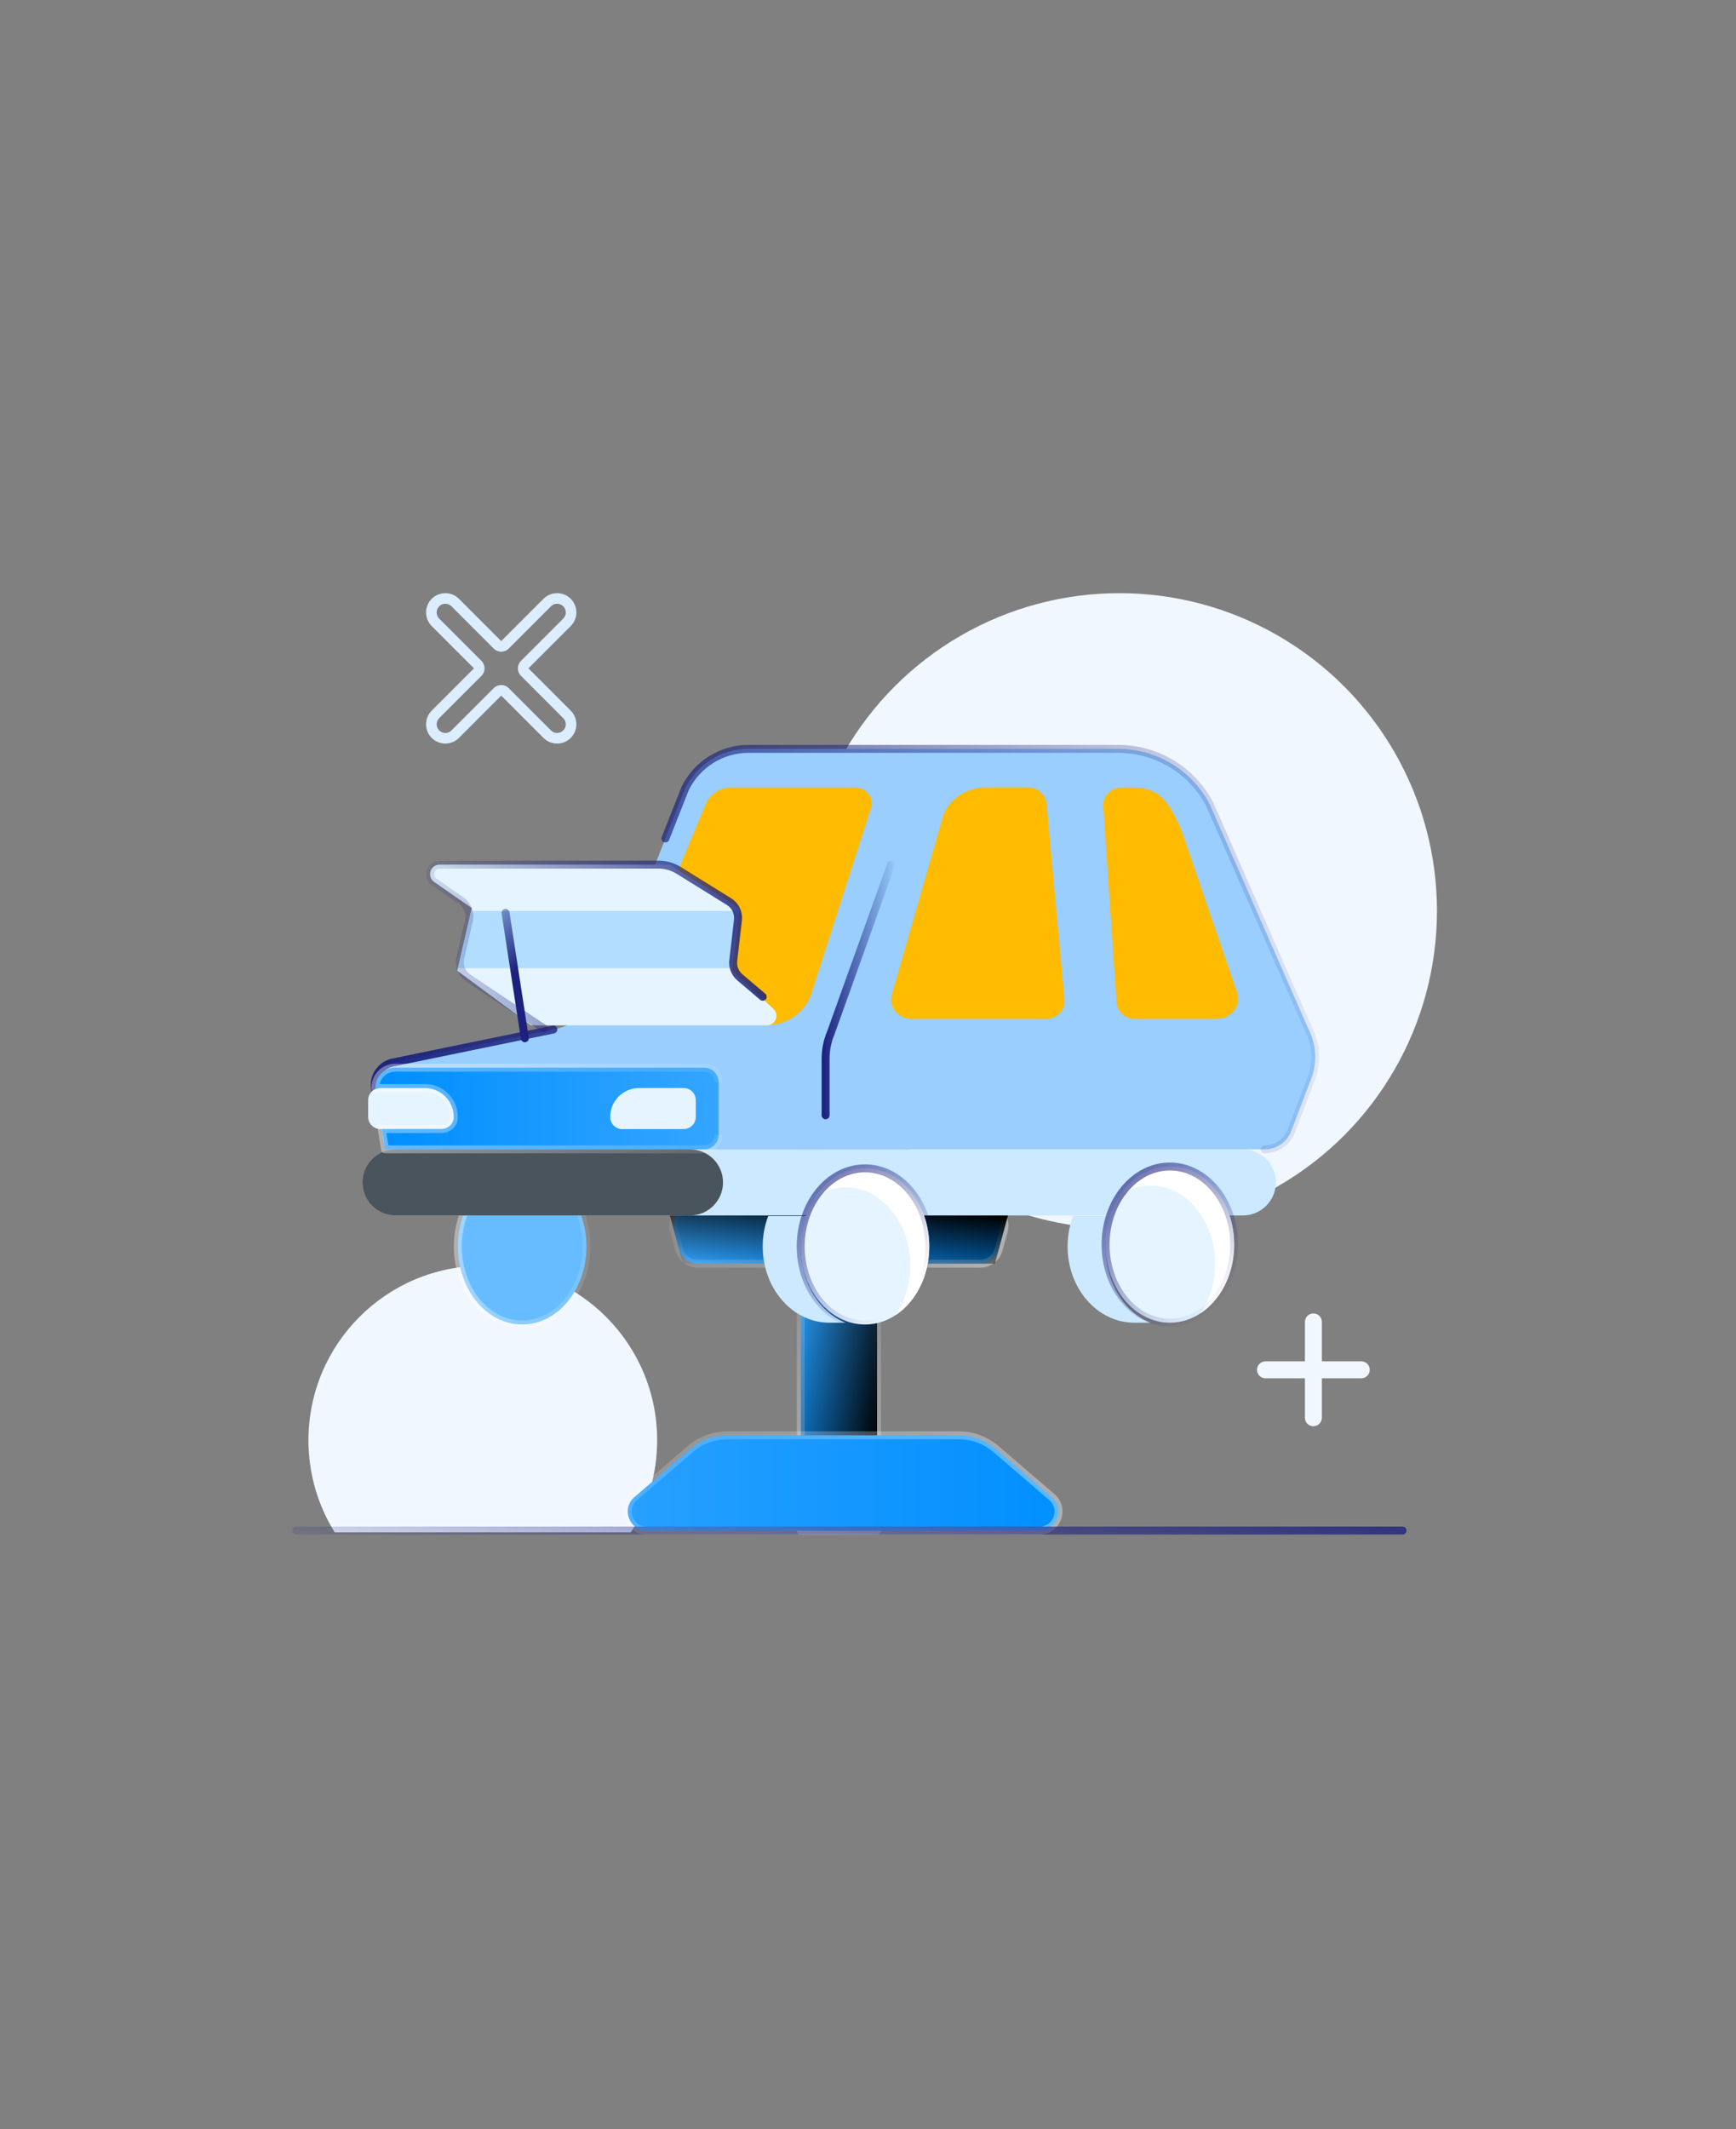 <svg width="328" height="402" viewBox="0 0 328 402" fill="none" xmlns="http://www.w3.org/2000/svg">
<rect x="0" y="0" width="328" height="402" fill="#808080" stroke="none"/>
<path fill-rule="evenodd" clip-rule="evenodd" d="M119.199 289.337C122.344 284.289 124.162 278.327 124.162 271.941C124.162 253.748 109.413 239 91.221 239C73.028 239 58.279 253.748 58.279 271.941C58.279 278.327 60.096 284.289 63.242 289.337H119.199Z" fill="#F0F7FF"/>
<circle cx="211.5" cy="172" r="60" fill="#F0F7FF"/>
<rect x="165.708" y="238.609" width="50.404" height="14.401" transform="rotate(90 165.708 238.609)" fill="url(#paint0_linear_254_16400)" stroke="url(#paint1_linear_254_16400)" stroke-opacity="0.4" stroke-width="1.5" stroke-linejoin="round"/>
<path d="M127.345 232.356C126.72 230.065 128.444 227.808 130.818 227.808H186.196C188.57 227.808 190.294 230.065 189.669 232.356L188.687 235.956C188.26 237.522 186.838 238.609 185.214 238.609H131.8C130.177 238.609 128.754 237.522 128.327 235.956L127.345 232.356Z" fill="url(#paint2_linear_254_16400)" stroke="url(#paint3_linear_254_16400)" stroke-opacity="0.4" stroke-width="1.5" stroke-linejoin="round"/>
<g style="mix-blend-mode:overlay">
<rect x="165.708" y="238.609" width="50.404" height="14.401" transform="rotate(90 165.708 238.609)" fill="url(#paint4_linear_254_16400)"/>
</g>
<path d="M130.411 273.621C132.37 271.937 134.867 271.011 137.45 271.011H181.157C183.74 271.011 186.237 271.937 188.196 273.621L198.741 282.682C201.274 284.859 199.734 289.013 196.394 289.013H122.213C118.873 289.013 117.333 284.859 119.867 282.682L130.411 273.621Z" fill="url(#paint5_linear_254_16400)" stroke="url(#paint6_linear_254_16400)" stroke-opacity="0.4" stroke-width="1.5" stroke-linejoin="round"/>
<g style="mix-blend-mode:overlay">
<path d="M126.104 227.808H190.91L187.964 238.609H129.05L126.104 227.808Z" fill="url(#paint7_linear_254_16400)"/>
</g>
<path d="M202.752 229.608C202.082 231.368 201.71 233.311 201.71 235.353C201.71 243.307 207.351 249.754 214.311 249.754H217.397C212.48 247.867 208.916 242.286 208.916 235.695C208.916 233.525 209.302 231.464 209.996 229.608H202.752Z" fill="#CCE9FF"/>
<path d="M98.655 250.093C91.946 250.093 86.507 243.493 86.507 235.35C86.507 227.208 91.946 220.607 98.655 220.607C105.364 220.607 110.803 227.208 110.803 235.35C110.803 243.493 105.364 250.093 98.655 250.093Z" fill="#66BCFF" stroke="url(#paint8_linear_254_16400)" stroke-opacity="0.4" stroke-width="1.5" stroke-linejoin="round"/>
<path d="M129.622 217.806C129.307 217.451 128.893 217.195 128.401 217.077C128.893 217.175 129.307 217.451 129.622 217.806Z" fill="#EBF1FF"/>
<path d="M104.55 194.39L74.317 200.602H74.278C71.998 201.074 70.484 203.255 70.877 205.555V205.654C71.172 205.516 71.486 205.437 71.84 205.437H80.254C83.32 205.437 85.797 207.973 85.699 211.079C85.659 212.258 84.598 213.182 83.399 213.182H72.096L72.464 215.498C72.603 216.372 73.357 217.016 74.242 217.016H149.191C150.11 217.012 150.372 217.01 150.634 217.009C150.975 217.007 151.316 217.007 153.106 217.007C156.349 217.007 162.107 217.007 165.723 217.016H212.759L212.766 217.007H229.248L229.255 217.016H238.946C241.167 217.016 243.172 215.659 243.959 213.576L247.733 203.708C248.932 200.582 248.716 197.083 247.143 194.135L228.528 151.78C225.147 145.392 218.503 141.401 211.269 141.401H141.427C136.336 141.401 131.696 144.311 129.456 148.871L114.516 186.665C112.57 190.636 108.894 193.506 104.55 194.39Z" fill="#99CEFF"/>
<path d="M130.177 219.61L129.155 227.885L130.177 219.61Z" fill="#EBF1FF"/>
<path d="M129.622 217.806C129.307 217.451 128.893 217.195 128.401 217.077C128.893 217.175 129.307 217.451 129.622 217.806Z" stroke="url(#paint9_linear_254_16400)" stroke-width="1.5" stroke-linecap="round" stroke-linejoin="round"/>
<path d="M104.55 194.39L74.318 200.602H74.278C71.998 201.074 70.484 203.255 70.878 205.555V205.654M238.947 217.016C241.168 217.016 243.173 215.659 243.959 213.576L247.734 203.708C248.933 200.582 248.716 197.083 247.144 194.135L228.528 151.78C225.147 145.392 218.503 141.401 211.269 141.401H141.427C136.336 141.401 131.697 144.311 129.456 148.871L125.721 158.319" stroke="url(#paint10_linear_254_16400)" stroke-width="1.5" stroke-linecap="round" stroke-linejoin="round"/>
<path d="M130.177 219.61L129.155 227.885L130.177 219.61Z" stroke="url(#paint11_linear_254_16400)" stroke-width="1.5" stroke-linecap="round" stroke-linejoin="round"/>
<path d="M241.065 223.262C241.065 219.817 238.271 217.023 234.826 217.023H74.758C70.581 217.023 67.583 221.047 68.78 225.049C69.569 227.692 72 229.502 74.758 229.502H234.826C238.271 229.502 241.065 226.708 241.065 223.262Z" fill="#CCE9FF"/>
<g style="mix-blend-mode:overlay" opacity="0.64">
<path d="M136.607 223.262C136.607 219.817 133.814 217.023 130.368 217.023H74.743C70.567 217.023 67.569 221.047 68.765 225.049C69.555 227.692 71.986 229.502 74.743 229.502H130.368C133.814 229.502 136.607 226.708 136.607 223.262Z" fill="black"/>
</g>
<path d="M221.037 249.749C214.327 249.749 208.889 243.148 208.889 235.006C208.889 226.863 214.327 220.263 221.037 220.263C227.746 220.263 233.185 226.863 233.185 235.006C233.185 243.148 227.746 249.749 221.037 249.749Z" fill="#E5F4FF"/>
<path d="M211.653 225.634C213.371 224.505 215.339 223.863 217.431 223.863C224.14 223.863 229.579 230.464 229.579 238.606C229.579 242.165 228.54 245.43 226.809 247.977C230.603 245.483 233.179 240.61 233.179 235.006C233.179 226.863 227.74 220.263 221.031 220.263C217.255 220.263 213.881 222.354 211.653 225.634Z" fill="white"/>
<path d="M163.432 250.093C156.723 250.093 151.284 243.493 151.284 235.35C151.284 227.208 156.723 220.607 163.432 220.607C170.141 220.607 175.58 227.208 175.58 235.35C175.58 243.493 170.141 250.093 163.432 250.093Z" fill="#E5F4FF"/>
<path d="M154.048 225.979C155.767 224.849 157.735 224.208 159.826 224.208C166.536 224.208 171.975 230.808 171.975 238.951C171.975 242.51 170.935 245.774 169.205 248.322C172.999 245.828 175.575 240.954 175.575 235.35C175.575 227.208 170.136 220.607 163.427 220.607C159.65 220.607 156.276 222.699 154.048 225.979Z" fill="white"/>
<path d="M145.148 229.608C144.477 231.368 144.105 233.311 144.105 235.353C144.105 243.307 149.747 249.754 156.706 249.754H159.793C154.876 247.867 151.311 242.286 151.311 235.695C151.311 233.525 151.698 231.464 152.392 229.608H145.148Z" fill="#CCE9FF"/>
<path d="M221.037 249.749C214.327 249.749 208.889 243.148 208.889 235.006C208.889 226.863 214.327 220.263 221.037 220.263C227.746 220.263 233.185 226.863 233.185 235.006C233.185 243.148 227.746 249.749 221.037 249.749Z" stroke="url(#paint12_linear_254_16400)" stroke-width="1.5" stroke-linecap="round" stroke-linejoin="round"/>
<path d="M163.432 250.093C156.723 250.093 151.284 243.493 151.284 235.35C151.284 227.208 156.723 220.607 163.432 220.607C170.141 220.607 175.58 227.208 175.58 235.35C175.58 243.493 170.141 250.093 163.432 250.093Z" stroke="url(#paint13_linear_254_16400)" stroke-width="1.5" stroke-linecap="round" stroke-linejoin="round"/>
<path d="M168.366 163.258L156.978 195.021C156.329 196.555 155.995 198.206 155.995 199.857V210.59" stroke="url(#paint14_linear_254_16400)" stroke-width="1.5" stroke-linecap="round" stroke-linejoin="round"/>
<path d="M138.252 148.704H161.573C163.816 148.704 165.335 150.874 164.483 152.866L153.107 188.205C151.717 191.478 148.418 193.595 144.749 193.595L119.22 192.401C117.849 192.401 116.959 191.014 117.552 189.84L133.453 151.55C134.361 149.807 136.214 148.686 138.252 148.686V148.704Z" fill="#FFBB00"/>
<path d="M186.191 148.686H194.184C196 148.686 197.513 149.967 197.722 151.675L201.127 188.701C201.354 190.676 199.708 192.401 197.589 192.401H172.248C169.58 192.401 167.707 189.929 168.577 187.545L178.188 154.058C179.361 150.856 182.578 148.686 186.191 148.686Z" fill="#FFBB00"/>
<path d="M212.004 148.704H213.883C219.537 148.704 220.999 151.87 223.219 156.762L233.617 187.065C234.756 189.591 232.782 192.401 229.841 192.401H214.509C212.649 192.401 211.112 191.067 210.961 189.324L208.456 152.297C208.285 150.358 209.936 148.686 212.004 148.686V148.704Z" fill="#FFBB00"/>
<path d="M80.269 205.438H71.856C70.578 205.438 69.556 206.48 69.556 207.738V210.883C69.556 212.161 70.597 213.183 71.856 213.183H83.414C84.692 213.183 85.714 212.142 85.714 210.883C85.714 207.876 83.276 205.419 80.249 205.419L80.269 205.438Z" fill="#E5F4FF"/>
<path d="M135.766 214.285C135.766 215.798 134.547 217.017 133.034 217.017H72.75L72.121 213.184H83.443C84.642 213.184 85.704 212.26 85.743 211.081C85.842 207.975 83.365 205.439 80.298 205.439H71.885C71.551 205.439 71.236 205.518 70.941 205.655C70.764 203.493 72.455 201.606 74.676 201.606H133.034C134.547 201.606 135.766 202.825 135.766 204.338" fill="url(#paint15_linear_254_16400)"/>
<path d="M135.766 214.285C135.766 215.798 134.547 217.017 133.034 217.017H72.75L72.121 213.184H83.443C84.642 213.184 85.704 212.26 85.743 211.081C85.842 207.975 83.365 205.439 80.298 205.439H71.885C71.551 205.439 71.236 205.518 70.941 205.655C70.764 203.493 72.455 201.606 74.676 201.606H133.034C134.547 201.606 135.766 202.825 135.766 204.338" stroke="url(#paint16_linear_254_16400)" stroke-opacity="0.4" stroke-width="1.5" stroke-linejoin="round"/>
<path d="M117.609 213.187H129.168C130.445 213.187 131.467 212.145 131.467 210.887V207.742C131.467 206.464 130.426 205.442 129.168 205.442H120.754C117.747 205.442 115.29 207.879 115.29 210.907C115.29 212.184 116.331 213.206 117.589 213.206L117.609 213.187Z" fill="#E5F4FF"/>
<path d="M126.483 163.258H83.066C81.302 163.258 80.591 165.534 82.042 166.538L89.143 171.454L86.411 183.294L100.331 193.605H144.901C146.54 193.605 147.326 191.593 146.121 190.482L138.322 183.294L139.688 171.454L126.483 163.258Z" fill="#E5F4FF"/>
<path d="M139.492 172.005H89.022L86.501 182.806H138.097L139.492 172.005Z" fill="#B3DDFF"/>
<path d="M102.804 194.222L88.481 184.674C87.236 183.843 86.634 182.328 86.971 180.869L88.594 173.834C88.925 172.397 88.347 170.904 87.135 170.064L82.042 166.538C80.591 165.534 81.302 163.258 83.066 163.258H124.43C125.772 163.258 127.087 163.633 128.227 164.341L137.749 170.251C138.933 170.985 139.586 172.338 139.427 173.722L138.543 181.383C138.405 182.577 138.872 183.761 139.788 184.539L144.106 188.207" stroke="url(#paint17_linear_254_16400)" stroke-width="1.5" stroke-linecap="round" stroke-linejoin="round"/>
<path d="M99.161 196.044L95.518 172.365" stroke="url(#paint18_linear_254_16400)" stroke-width="1.5" stroke-linecap="round" stroke-linejoin="round"/>
<path d="M56 289H265" stroke="url(#paint19_linear_254_16400)" stroke-width="1.5" stroke-linecap="round" stroke-linejoin="round"/>
<path fill-rule="evenodd" clip-rule="evenodd" d="M85.3 114.48C84.659 113.84 83.621 113.84 82.98 114.48C82.34 115.121 82.34 116.159 82.98 116.8L90.966 124.786C91.748 125.567 91.748 126.833 90.966 127.614L82.98 135.6C82.34 136.241 82.34 137.279 82.98 137.92C83.621 138.56 84.659 138.56 85.3 137.92L93.286 129.934C94.067 129.153 95.333 129.153 96.114 129.934L104.1 137.92C104.741 138.56 105.779 138.56 106.42 137.92C107.06 137.279 107.06 136.241 106.42 135.6L98.434 127.614C97.653 126.833 97.653 125.567 98.434 124.786L106.42 116.8C107.06 116.159 107.06 115.121 106.42 114.48C105.779 113.84 104.741 113.84 104.1 114.48L96.114 122.467C95.333 123.248 94.067 123.248 93.286 122.467L85.3 114.48ZM81.566 113.066C82.988 111.645 85.292 111.645 86.714 113.066L94.7 121.052L102.686 113.066C104.108 111.645 106.413 111.645 107.834 113.066C109.256 114.488 109.256 116.792 107.834 118.214L99.848 126.2L107.834 134.186C109.256 135.608 109.256 137.913 107.834 139.334C106.413 140.756 104.108 140.756 102.686 139.334L94.7 131.348L86.714 139.334C85.292 140.756 82.988 140.756 81.566 139.334C80.145 137.913 80.145 135.608 81.566 134.186L89.552 126.2L81.566 118.214C80.145 116.792 80.145 114.488 81.566 113.066Z" fill="#DBEDFF"/>
<path d="M257.202 257.051C258.086 257.051 258.802 257.767 258.802 258.651C258.802 259.535 258.086 260.251 257.202 260.251H249.751V267.702C249.751 268.586 249.035 269.302 248.151 269.302C247.267 269.302 246.551 268.586 246.551 267.702V260.251H239.1C238.216 260.251 237.5 259.535 237.5 258.651C237.5 257.767 238.216 257.051 239.1 257.051H246.551L246.551 249.6C246.551 248.716 247.267 248 248.151 248C249.035 248 249.751 248.716 249.751 249.6L249.751 257.051H257.202Z" fill="#F0F7FF"/>
<defs>
<linearGradient id="paint0_linear_254_16400" x1="214.45" y1="251.246" x2="166.815" y2="251.246" gradientUnits="userSpaceOnUse">
<stop stop-color="#008FFF"/>
<stop offset="1" stop-color="#33A5FF"/>
</linearGradient>
<linearGradient id="paint1_linear_254_16400" x1="217.087" y1="253.01" x2="155.684" y2="226.869" gradientUnits="userSpaceOnUse">
<stop stop-color="white"/>
<stop offset="1" stop-color="white" stop-opacity="0"/>
</linearGradient>
<linearGradient id="paint2_linear_254_16400" x1="188.773" y1="237.286" x2="127.529" y2="237.286" gradientUnits="userSpaceOnUse">
<stop stop-color="#008FFF"/>
<stop offset="1" stop-color="#33A5FF"/>
</linearGradient>
<linearGradient id="paint3_linear_254_16400" x1="192.164" y1="238.609" x2="131.316" y2="194.202" gradientUnits="userSpaceOnUse">
<stop stop-color="white"/>
<stop offset="1" stop-color="white" stop-opacity="0"/>
</linearGradient>
<linearGradient id="paint4_linear_254_16400" x1="208.911" y1="240.055" x2="205.496" y2="260.199" gradientUnits="userSpaceOnUse">
<stop/>
<stop offset="1" stop-opacity="0"/>
</linearGradient>
<linearGradient id="paint5_linear_254_16400" x1="202.309" y1="286.808" x2="93.43" y2="286.808" gradientUnits="userSpaceOnUse">
<stop stop-color="#008FFF"/>
<stop offset="1" stop-color="#33A5FF"/>
</linearGradient>
<linearGradient id="paint6_linear_254_16400" x1="208.338" y1="289.013" x2="105.107" y2="208.653" gradientUnits="userSpaceOnUse">
<stop stop-color="white"/>
<stop offset="1" stop-color="white" stop-opacity="0"/>
</linearGradient>
<linearGradient id="paint7_linear_254_16400" x1="181.652" y1="228.893" x2="180.13" y2="244.284" gradientUnits="userSpaceOnUse">
<stop/>
<stop offset="1" stop-opacity="0"/>
</linearGradient>
<linearGradient id="paint8_linear_254_16400" x1="86.037" y1="250.093" x2="120.652" y2="246.624" gradientUnits="userSpaceOnUse">
<stop stop-color="white"/>
<stop offset="1" stop-color="white" stop-opacity="0"/>
</linearGradient>
<linearGradient id="paint9_linear_254_16400" x1="128.352" y1="217.466" x2="129.728" y2="217.466" gradientUnits="userSpaceOnUse">
<stop stop-color="#1B217C"/>
<stop offset="1" stop-color="#1B217C" stop-opacity="0"/>
</linearGradient>
<linearGradient id="paint10_linear_254_16400" x1="63.757" y1="181.813" x2="263.939" y2="181.813" gradientUnits="userSpaceOnUse">
<stop stop-color="#1B217C"/>
<stop offset="1" stop-color="#1B217C" stop-opacity="0"/>
</linearGradient>
<linearGradient id="paint11_linear_254_16400" x1="129.114" y1="224.033" x2="130.266" y2="224.033" gradientUnits="userSpaceOnUse">
<stop stop-color="#1B217C"/>
<stop offset="1" stop-color="#1B217C" stop-opacity="0"/>
</linearGradient>
<linearGradient id="paint12_linear_254_16400" x1="195.561" y1="214.265" x2="228.347" y2="248.872" gradientUnits="userSpaceOnUse">
<stop stop-color="#1B217C"/>
<stop offset="1" stop-color="#1B217C" stop-opacity="0"/>
</linearGradient>
<linearGradient id="paint13_linear_254_16400" x1="137.956" y1="214.609" x2="170.742" y2="249.217" gradientUnits="userSpaceOnUse">
<stop stop-color="#1B217C"/>
<stop offset="0.936" stop-color="#1B217C" stop-opacity="0"/>
</linearGradient>
<linearGradient id="paint14_linear_254_16400" x1="155.504" y1="188.554" x2="169.441" y2="188.554" gradientUnits="userSpaceOnUse">
<stop stop-color="#1B217C"/>
<stop offset="1" stop-color="#1B217C" stop-opacity="0"/>
</linearGradient>
<linearGradient id="paint15_linear_254_16400" x1="73.066" y1="215.129" x2="134.341" y2="215.129" gradientUnits="userSpaceOnUse">
<stop stop-color="#008FFF"/>
<stop offset="1" stop-color="#33A5FF"/>
</linearGradient>
<linearGradient id="paint16_linear_254_16400" x1="69.674" y1="217.017" x2="143.613" y2="179.18" gradientUnits="userSpaceOnUse">
<stop stop-color="white"/>
<stop offset="1" stop-color="white" stop-opacity="0"/>
</linearGradient>
<linearGradient id="paint17_linear_254_16400" x1="154.95" y1="179.807" x2="70.815" y2="179.807" gradientUnits="userSpaceOnUse">
<stop stop-color="#1B217C"/>
<stop offset="1" stop-color="#1B217C" stop-opacity="0"/>
</linearGradient>
<linearGradient id="paint18_linear_254_16400" x1="93.914" y1="185.994" x2="82.768" y2="170.544" gradientUnits="userSpaceOnUse">
<stop stop-color="#1B217C"/>
<stop offset="1" stop-color="#1B217C" stop-opacity="0"/>
</linearGradient>
<linearGradient id="paint19_linear_254_16400" x1="343.286" y1="289.341" x2="338.865" y2="327.602" gradientUnits="userSpaceOnUse">
<stop stop-color="#1B217C"/>
<stop offset="1" stop-color="#1B217C" stop-opacity="0"/>
</linearGradient>
</defs>
</svg>

